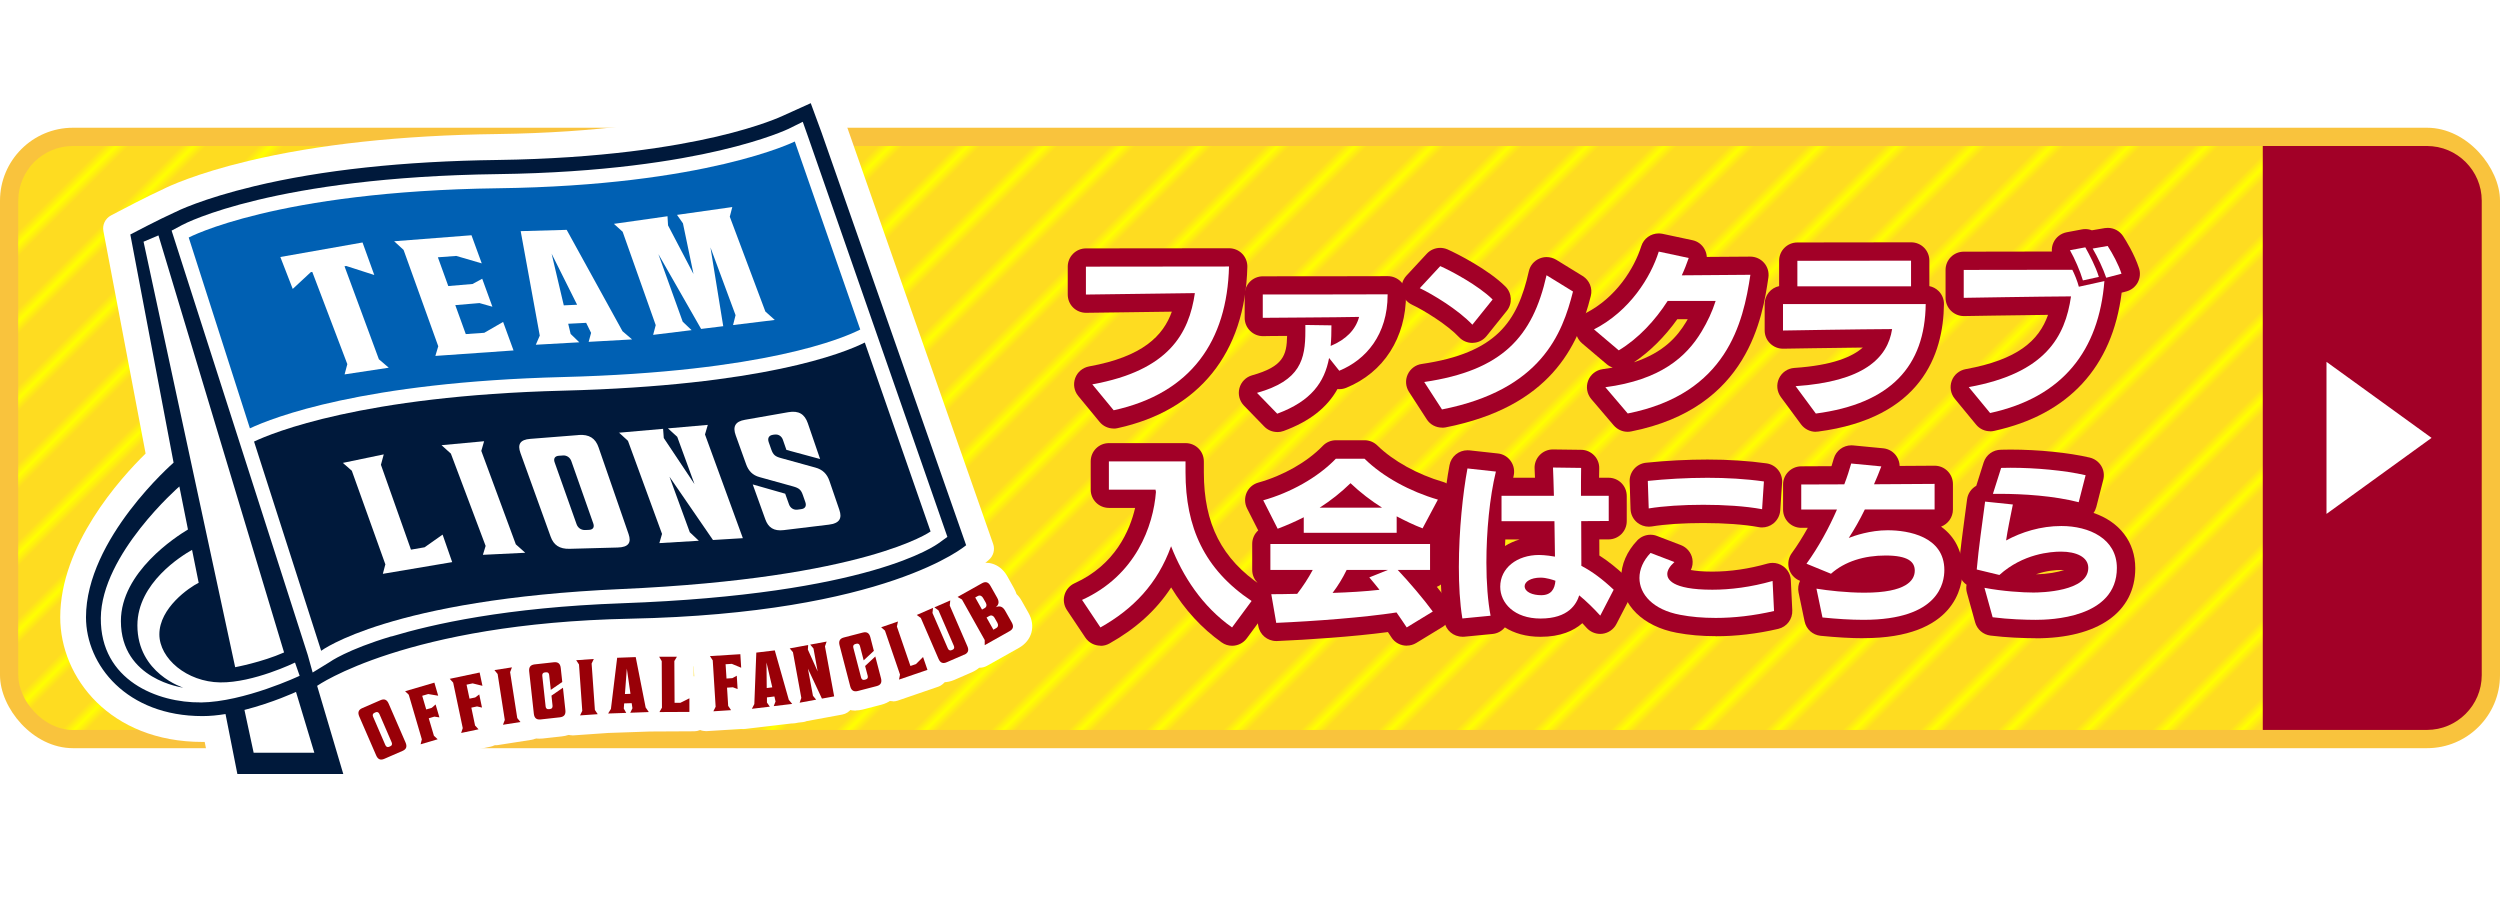 <?xml version="1.0" encoding="UTF-8"?>
<svg id="_レイヤー_2" data-name="レイヤー_2" xmlns="http://www.w3.org/2000/svg" xmlns:xlink="http://www.w3.org/1999/xlink" viewBox="0 0 328.8 120">
  <defs>
    <style>
      .cls-1 {
        fill: none;
      }

      .cls-2 {
        fill: #a20027;
      }

      .cls-3 {
        fill: #fff;
      }

      .cls-4 {
        fill: #ff0;
      }

      .cls-5 {
        fill: url(#_新規パターンスウォッチ_3);
      }

      .cls-6 {
        fill: #990007;
      }

      .cls-7 {
        fill: #f9c33d;
      }

      .cls-8 {
        fill: #00193b;
      }

      .cls-9 {
        fill: #0060b3;
      }

      .cls-10 {
        fill: #fedc21;
      }
    </style>
    <pattern id="_新規パターンスウォッチ_3" data-name="新規パターンスウォッチ 3" x="0" y="0" width="12" height="12" patternTransform="translate(-7495.25 5117.36) rotate(45) scale(1.2)" patternUnits="userSpaceOnUse" viewBox="0 0 12 12">
      <g>
        <rect class="cls-1" width="12" height="12"/>
        <rect class="cls-4" x="11" width="1" height="12"/>
        <rect class="cls-4" x="5" width="1" height="12"/>
      </g>
    </pattern>
  </defs>
  <g id="_レイヤー_1-2" data-name="レイヤー_1">
    <g>
      <g>
        <rect class="cls-7" y="16.8" width="328.8" height="81.6" rx="9.6" ry="9.6"/>
        <rect class="cls-10" x="2.4" y="19.2" width="324" height="76.8" rx="7.2" ry="7.2"/>
        <rect class="cls-5" x="2.4" y="19.2" width="324" height="76.8" rx="7.2" ry="7.2"/>
      </g>
      <path class="cls-2" d="M297.6,19.2h21.6c3.96,0,7.2,3.24,7.2,7.2v62.4c0,3.96-3.24,7.2-7.2,7.2h-21.6"/>
      <g>
        <g>
          <path class="cls-2" d="M146.47,56.36c-.71,0-1.39-.31-1.85-.87l-2.81-3.41c-.54-.66-.69-1.55-.4-2.35.29-.8.99-1.38,1.83-1.54,7.08-1.28,9.75-4.05,10.88-7.2-4.74.06-11.26.15-11.26.15h-.03c-.63,0-1.24-.25-1.69-.69-.46-.45-.71-1.07-.71-1.71v-3.67c0-1.32,1.07-2.4,2.4-2.4,0,0,16.66-.02,18.82-.02.65,0,1.27.26,1.72.72s.7,1.09.68,1.74c-.28,11.32-6.34,18.85-17.06,21.2-.17.04-.34.06-.51.06Z"/>
          <path class="cls-2" d="M167.99,56.82c-.64,0-1.26-.25-1.72-.73l-2.66-2.74c-.59-.61-.82-1.48-.6-2.3.22-.82.85-1.46,1.67-1.69,4.07-1.14,4.55-2.61,4.6-5.18-1.51,0-2.71.02-3.14.03-.01,0-.03,0-.04,0-.63,0-1.23-.25-1.68-.69-.46-.45-.72-1.07-.72-1.71v-3.07c0-1.33,1.07-2.4,2.4-2.4.59,0,14.48,0,16.39-.02h.03c.63,0,1.24.25,1.69.69.46.45.71,1.07.71,1.71,0,5.71-2.94,10.27-7.85,12.28-.29.12-.6.18-.91.18-.09,0-.17,0-.26-.01-1.38,2.47-3.69,4.26-7.07,5.51-.27.1-.55.15-.83.15Z"/>
          <path class="cls-2" d="M189.65,56.24c-.8,0-1.57-.4-2.01-1.1l-2.33-3.6c-.44-.69-.51-1.55-.17-2.29s1.03-1.27,1.84-1.38c9.82-1.44,12.6-5.56,14.09-12.19.17-.76.69-1.38,1.41-1.68.3-.13.62-.19.93-.19.44,0,.87.12,1.26.35l3.48,2.14c.89.55,1.33,1.61,1.07,2.63-1.66,6.62-5.34,14.57-19.1,17.28-.15.03-.31.04-.46.04ZM193.64,45.1c-.66,0-1.29-.27-1.75-.76-1.49-1.59-4.55-3.5-6.19-4.27-.69-.33-1.19-.96-1.33-1.71-.15-.75.08-1.53.59-2.09l2.69-2.9c.46-.5,1.11-.77,1.76-.77.33,0,.66.07.97.2,1.26.56,5.38,2.65,7.62,4.89.87.87.94,2.25.17,3.2l-2.66,3.31c-.44.54-1.08.87-1.78.89-.03,0-.06,0-.09,0Z"/>
          <path class="cls-2" d="M214.07,56.79c-.69,0-1.36-.3-1.83-.84l-2.95-3.46c-.57-.67-.73-1.6-.42-2.42.31-.82,1.05-1.4,1.93-1.52.45-.06.88-.13,1.3-.2-.27-.1-.53-.24-.76-.43l-3.26-2.76c-.61-.52-.93-1.31-.83-2.11.09-.8.58-1.5,1.29-1.86,4-2.04,6.4-5.89,7.32-8.81.32-1.02,1.26-1.68,2.29-1.68.17,0,.33.02.5.05l3.94.84c.68.14,1.26.57,1.59,1.18.18.32.28.67.3,1.02,2.31-.02,4.7-.04,5.72-.04.7,0,1.36.3,1.82.83.46.53.66,1.23.56,1.92-.77,5.14-2.56,17.17-18.04,20.24-.16.03-.31.05-.47.05ZM220.6,41.98c-1.66,2.32-3.61,4.26-5.71,5.67,3.95-1.3,5.73-3.43,6.85-5.28.08-.13.16-.26.23-.39h-1.37Z"/>
          <path class="cls-2" d="M238.81,56.79c-.75,0-1.47-.36-1.93-.97l-2.66-3.6c-.52-.71-.62-1.64-.25-2.44.37-.8,1.14-1.33,2.02-1.39,5.08-.34,7.67-1.49,9-2.68-4.41.05-9.84.14-10.43.15-.02,0-.05,0-.07,0-.62,0-1.22-.24-1.67-.68-.47-.45-.73-1.07-.73-1.72v-3.48c0-1.15.81-2.12,1.9-2.35v-3.34c0-1.32,1.07-2.4,2.4-2.4,0,0,14.96-.02,14.96-.02.64,0,1.25.25,1.7.7.45.45.7,1.06.7,1.7v3.36c.46.09.89.32,1.23.66.45.46.7,1.07.69,1.72-.08,6.66-3.01,14.97-16.54,16.75-.1.01-.21.02-.31.02Z"/>
          <path class="cls-2" d="M261.75,56.72c-.71,0-1.39-.31-1.85-.87l-2.81-3.41c-.54-.66-.69-1.55-.4-2.35.29-.8.99-1.38,1.83-1.54,6.83-1.24,9.63-3.73,10.84-7.14-4.64.05-10.96.16-11.04.16h-.04c-.63,0-1.23-.25-1.68-.69-.46-.45-.72-1.07-.72-1.71v-3.67c0-1.32,1.07-2.4,2.4-2.4,0,0,7.33-.01,11.58-.02-.03-.4.04-.8.21-1.17.32-.71.97-1.21,1.73-1.36l2.02-.38c.15-.03.3-.04.45-.04.29,0,.58.05.85.16l1.7-.29c.14-.02.27-.03.4-.03.8,0,1.56.4,2.01,1.09.34.52,1.49,2.36,2.09,4.21.21.63.14,1.31-.17,1.89-.32.58-.86,1-1.5,1.17l-.61.16c-1.21,9.77-6.98,16.04-16.77,18.18-.17.04-.34.06-.51.06Z"/>
          <path class="cls-2" d="M144.74,84.92c-.78,0-1.54-.38-2-1.07l-2.42-3.62c-.39-.59-.51-1.31-.31-1.99.19-.68.68-1.24,1.32-1.53,5.35-2.42,7.27-6.95,7.96-9.91h-3.44c-1.33,0-2.4-1.07-2.4-2.4v-3.72c0-1.33,1.07-2.4,2.4-2.4h10.08c1.33,0,2.4,1.07,2.4,2.4v1.44c0,6.79,2.35,11.4,7.62,14.93.54.36.92.94,1.03,1.58.11.65-.04,1.31-.43,1.84l-2.57,3.48c-.47.64-1.2.98-1.93.98-.48,0-.96-.14-1.38-.44-2.61-1.85-4.86-4.3-6.64-7.23-1.94,2.98-4.62,5.41-8.11,7.37-.37.21-.77.31-1.17.31Z"/>
          <path class="cls-2" d="M185.01,84.92c-.79,0-1.57-.39-2.02-1.11-.14-.22-.29-.44-.45-.68-4.59.61-10.56,1.01-14.59,1.18-.03,0-.07,0-.1,0-1.16,0-2.17-.84-2.36-1.99l-.65-3.77c-.12-.69.07-1.4.52-1.94-.42-.43-.67-1.02-.67-1.66v-3.41c0-.71.3-1.34.79-1.78l-1.47-2.9c-.32-.64-.34-1.39-.06-2.05.29-.66.86-1.15,1.55-1.34,3.29-.92,6.45-2.73,8.47-4.83.45-.47,1.08-.74,1.73-.74h3.77c.63,0,1.23.25,1.68.69,2.07,2.03,5.3,3.82,8.64,4.79.69.2,1.26.7,1.54,1.37s.25,1.42-.09,2.06l-1.56,2.93c.5.44.81,1.08.81,1.8v3.41c0,1.01-.63,1.88-1.52,2.23.53.65,1.02,1.29,1.42,1.83.39.54.54,1.22.41,1.88-.13.66-.53,1.23-1.1,1.58l-3.43,2.09c-.39.24-.82.35-1.25.35Z"/>
          <path class="cls-2" d="M192.33,83.74c-1.16,0-2.18-.84-2.37-2.01-.33-2.01-.49-4.35-.49-7.15,0-5.26.6-10.37,1.17-13.4.21-1.15,1.22-1.96,2.36-1.96.09,0,.17,0,.26.01l3.74.41c.69.07,1.31.44,1.7,1.01.4.57.53,1.27.37,1.95-.02.07-.04.15-.05.23h2.86c-.01-.45-.03-.85-.05-1.19-.04-.66.21-1.31.67-1.79.45-.47,1.08-.74,1.73-.74.01,0,3.73.05,3.73.05.64,0,1.25.27,1.7.73s.69,1.08.67,1.72c0,.38-.01.79-.02,1.22h1.24c1.33,0,2.4,1.07,2.4,2.4v3.31c0,1.32-1.06,2.39-2.38,2.4h-1.23c0,.32.01,1.73.01,2.12,1.16.74,2.31,1.66,3.51,2.79.77.74.97,1.89.48,2.84l-1.75,3.38c-.36.7-1.05,1.18-1.83,1.28-.1.01-.2.02-.3.02-.68,0-1.33-.29-1.79-.8-.18-.2-.37-.41-.56-.61-1.13,1-2.86,1.79-5.5,1.79-1.91,0-3.48-.47-4.69-1.24-.4.49-.99.81-1.63.87l-3.72.36c-.08,0-.16.01-.23.01ZM197.94,71.81c.58-.36,1.22-.65,1.92-.86h-1.88c-.01.29-.03.57-.04.86Z"/>
          <path class="cls-2" d="M225.65,83.67c-1.83,0-3.55-.15-5.13-.45-4.44-.83-7.31-3.66-7.31-7.21,0-1.75.76-3.5,2.13-4.94.46-.48,1.09-.74,1.74-.74.29,0,.58.05.85.16l3.14,1.2c.78.3,1.36.99,1.51,1.81.09.51.02,1.02-.2,1.47.6.11,1.5.21,2.83.21,2.34,0,4.85-.37,7.26-1.06.22-.06.44-.09.66-.09.5,0,.98.15,1.4.45.6.43.97,1.1,1,1.84l.19,3.94c.06,1.16-.72,2.19-1.85,2.45-2.79.65-5.55.97-8.22.97ZM231.75,69.37c-.14,0-.29-.01-.43-.04-1.92-.35-4.44-.54-7.3-.54-2.6,0-5.08.16-6.78.45-.13.02-.26.03-.39.03-.55,0-1.09-.19-1.52-.54-.54-.44-.86-1.09-.88-1.78l-.12-3.62c-.04-1.26.9-2.34,2.15-2.47,2.67-.28,5.47-.42,8.09-.42,2.76,0,5.36.17,7.75.5,1.25.17,2.15,1.28,2.06,2.53l-.24,3.65c-.05.68-.38,1.31-.92,1.74-.42.33-.95.51-1.48.51Z"/>
          <path class="cls-2" d="M245.09,83.94c-1.67,0-3.51-.11-5.65-.32-1.04-.11-1.89-.87-2.1-1.9l-.79-3.79c-.11-.53-.04-1.07.19-1.54l-.05-.02c-.68-.28-1.2-.86-1.4-1.56s-.07-1.47.37-2.07c.73-1,1.43-2.12,2.1-3.32h-.85c-1.33,0-2.4-1.07-2.4-2.4v-3.29c0-1.32,1.07-2.39,2.39-2.4l3.98-.02c.1-.32.2-.65.3-1,.3-1.04,1.25-1.74,2.31-1.74.08,0,.15,0,.23.01l3.96.38c.74.07,1.41.49,1.8,1.12.23.37.35.78.36,1.2,0,0,4.6-.03,4.61-.03.63,0,1.24.25,1.69.7.45.45.71,1.06.71,1.7v3.36c0,1.03-.65,1.91-1.56,2.25,1.82,1.32,2.83,3.28,2.83,5.72,0,2.1-.94,8.95-13.03,8.95Z"/>
          <path class="cls-2" d="M267.72,83.94c-1.51,0-3.87-.09-5.94-.35-.96-.12-1.75-.81-2.01-1.74l-1.08-3.89c-.1-.35-.11-.71-.05-1.06-.7-.48-1.11-1.31-1.04-2.2.21-2.3.52-4.65.83-6.93l.28-2.1c.1-.78.57-1.42,1.21-1.78l.97-3.07c.32-1,1.24-1.67,2.29-1.67.18,0,.36,0,.54-.01.23,0,.47-.01.71-.01,3.65,0,7.64.4,10.41,1.05.63.15,1.17.54,1.51,1.09s.43,1.22.27,1.84l-.91,3.55c-.08.3-.2.57-.37.8,3.4,1.16,5.49,3.8,5.49,7.27,0,5.77-4.9,9.22-13.1,9.22ZM271.08,74.96c-.66,0-1.9.08-3.31.57,1.59-.03,2.89-.28,3.7-.56-.12,0-.25-.01-.39-.01Z"/>
        </g>
        <g>
          <path class="cls-3" d="M143.66,50.55c10.08-1.82,12.72-6.7,13.49-12-4.18.05-14.33.19-14.33.19v-3.67s16.66-.02,18.82-.02c-.24,9.77-4.97,16.68-15.17,18.91l-2.81-3.41Z"/>
          <path class="cls-3" d="M174.8,47.09c-.6,3.17-2.33,5.66-6.82,7.32l-2.66-2.74c5.74-1.61,6.36-4.42,6.36-8.14v-.79l3.43.05c0,.96-.02,1.85-.1,2.71,2.06-.86,3.29-2.16,3.74-3.82-3.17.07-11.35.1-12.67.12v-3.07c.43,0,14.47,0,16.42-.02v.07c0,5.21-2.83,8.54-6.36,9.98l-1.34-1.68Z"/>
          <path class="cls-3" d="M193.64,42.7c-1.85-1.97-5.28-4.03-6.91-4.8l2.69-2.9c1.42.62,5.06,2.57,6.89,4.39l-2.66,3.31ZM187.32,50.24c10.27-1.51,14.26-5.93,16.08-14.04l3.48,2.14c-1.39,5.54-4.18,12.94-17.23,15.51l-2.33-3.6Z"/>
          <path class="cls-3" d="M211.12,50.93c7.27-.96,10.66-3.98,12.67-7.32.79-1.32,1.39-2.59,1.85-4.03h-6.31c-1.66,2.57-3.82,4.92-6.43,6.5l-3.26-2.76c4.7-2.4,7.46-6.86,8.52-10.23l3.94.84c-.26.74-.55,1.51-.91,2.28,2.76-.02,7.49-.07,9.02-.07-.94,6.29-3.07,15.65-16.13,18.24l-2.95-3.46Z"/>
          <path class="cls-3" d="M236.15,50.79c8.95-.6,12.12-3.7,12.7-7.51-4.15.02-13.54.17-14.35.19v-3.48h18.77c-.1,8.18-4.61,13.1-14.45,14.4l-2.66-3.6ZM236.39,37.66v-3.36l14.95-.02v3.38h-14.95Z"/>
          <path class="cls-3" d="M258.94,50.91c10.08-1.82,12.67-6.62,13.44-11.93-4.2.02-14.11.19-14.11.19v-3.67s12.36-.02,14.28-.02c.26.5.67,1.49.86,2.23l3.36-.74c-.72,9.1-5.45,15.27-15.03,17.35l-2.81-3.41ZM273.94,36.87c-.36-1.22-1.08-2.88-1.7-3.96l2.02-.38c.53.96,1.37,2.52,1.78,3.89l-2.09.46ZM277.01,36.53c-.41-1.2-1.08-2.62-1.78-3.84l1.97-.34c.67,1.03,1.44,2.47,1.82,3.65l-2.02.53Z"/>
          <path class="cls-3" d="M162.04,82.52c-3.94-2.78-6.48-6.74-8.02-10.68-1.78,4.97-5.02,8.28-9.29,10.68l-2.42-3.62c7.1-3.22,9.38-9.75,9.72-14.21-.02-.1-.05-.19-.05-.29h-6.14v-3.72h10.08v1.44c0,7.2,2.45,12.75,8.69,16.92l-2.57,3.48Z"/>
          <path class="cls-3" d="M187.1,69.49c-1.13-.43-2.26-.98-3.41-1.58v2.16h-12.22v-2.04c-1.08.55-2.23,1.06-3.43,1.51l-1.9-3.74c3.5-.98,7.13-2.95,9.55-5.47h3.77c2.42,2.38,6,4.32,9.65,5.38l-2.02,3.79ZM185.01,82.52c-.38-.6-.86-1.27-1.34-1.97-4.2.65-10.71,1.15-15.82,1.37l-.65-3.77c.94,0,2.11-.02,3.41-.05.74-.96,1.44-2.02,2.04-3.14h-5.57v-3.41h21v3.41h-4.25c1.42,1.49,3.48,3.91,4.61,5.47l-3.43,2.09ZM181.77,66.77c-1.44-.91-2.86-1.99-4.15-3.22-1.25,1.22-2.59,2.28-4.06,3.22h8.21ZM177.11,74.96c-.53,1.1-1.18,2.14-1.85,3.02,2.11-.07,4.27-.19,6.17-.41-.5-.62-.96-1.2-1.34-1.63l2.45-.98h-5.42Z"/>
          <path class="cls-3" d="M192.33,81.34c-.34-2.06-.46-4.39-.46-6.77,0-4.8.53-9.75,1.13-12.96l3.74.41c-.82,3.36-1.25,7.87-1.25,11.98,0,2.64.19,5.11.55,6.98l-3.72.36ZM210.46,80.96c-.82-.91-1.78-1.85-2.76-2.66-.36,1.13-1.39,3.05-5.09,3.05-3.46,0-5.3-2.04-5.3-4.18,0-2.47,2.21-4.18,5.11-4.18.07,0,.86,0,2.09.22l-.07-4.66h-6.96v-3.34h6.89c-.05-1.51-.07-2.83-.12-3.72l3.7.05c-.02,1.06-.02,2.33-.02,3.67h3.65v3.31l-3.62.02c0,2.14.02,4.22.02,5.88,1.39.72,2.78,1.75,4.25,3.14l-1.75,3.38ZM202.63,75.97c-1.34,0-2.11.55-2.11,1.13.02.79,1.08,1.18,2.18,1.18,1.3,0,1.78-.79,1.87-1.9-.34-.12-1.2-.41-1.94-.41Z"/>
          <path class="cls-3" d="M233.33,80.36c-2.69.62-5.3.91-7.68.91-1.73,0-3.29-.14-4.68-.41-3.58-.67-5.35-2.71-5.35-4.85,0-1.13.5-2.28,1.46-3.29l3.14,1.2c-.62.55-.94,1.1-.94,1.58,0,.6.46,2.06,5.93,2.06,2.35,0,5.09-.34,7.92-1.15l.19,3.94ZM231.75,66.97c-2.23-.41-5.02-.58-7.73-.58s-5.3.17-7.18.48l-.12-3.62c2.33-.24,5.04-.41,7.85-.41,2.47,0,5.02.14,7.42.48l-.24,3.65Z"/>
          <path class="cls-3" d="M245.26,67.01c-.65,1.34-1.39,2.64-2.11,3.74.72-.29,2.81-1.01,5.11-1.01,2.74,0,7.46.82,7.46,5.23,0,1.61-.65,6.55-10.63,6.55-1.7,0-3.53-.12-5.4-.31l-.79-3.79c1.46.24,3.94.53,6.31.53,5.52,0,6.62-1.63,6.62-2.9,0-1.15-.86-1.99-3.84-1.99-2.81,0-5.35.77-7.18,2.4l-3.22-1.32c1.58-2.18,2.95-4.7,4.01-7.13h-4.7v-3.29l5.66-.02c.38-.98.67-1.9.91-2.74l3.96.38c-.29.77-.6,1.54-.96,2.35l7.97-.05v3.36h-9.19Z"/>
          <path class="cls-3" d="M261,77.31c2.38.46,5.06.62,6.43.62.98,0,7.22-.12,7.22-3.24,0-1.46-1.63-2.14-3.58-2.14-1.34,0-4.99.26-8.11,3.07l-2.98-.72c.26-2.95.72-6,1.1-8.93l3.65.38c-.31,1.54-.7,3.41-.89,4.73,2.02-1.1,4.54-1.9,7.27-1.9,3.65,0,7.3,1.66,7.3,5.52,0,6.62-8.78,6.82-10.7,6.82-1.25,0-3.55-.07-5.64-.34l-1.08-3.89ZM273.39,66.05c-3.29-.84-7.22-1.1-10.46-1.1h-.82l1.08-3.41c.41,0,.82-.02,1.25-.02,3.24,0,7.08.34,9.86.98l-.91,3.55Z"/>
        </g>
      </g>
      <g>
        <g>
          <g>
            <g>
              <path class="cls-3" d="M50.13,102.44c-.44,0-.87-.09-1.27-.27-.53-.24-1.26-.74-1.73-1.82l-2.22-5.11c-.47-1.07-.34-1.95-.15-2.5.21-.61.71-1.44,1.87-1.94l2.39-1.04c.47-.21.95-.31,1.42-.31.44,0,.87.09,1.27.27.53.24,1.26.74,1.73,1.82l2.22,5.11c.47,1.08.34,1.95.15,2.5-.21.61-.71,1.44-1.87,1.94l-2.39,1.04c-.47.2-.95.31-1.42.31Z"/>
              <path class="cls-3" d="M54.47,100.71c-.48,0-.96-.18-1.32-.53-.5-.47-.7-1.17-.55-1.84l.25-1.03-1.34-4.57-.77-.74c-.49-.47-.7-1.18-.53-1.84.16-.66.67-1.19,1.32-1.39l5.47-1.61c.18-.05.36-.08.54-.08.83,0,1.6.54,1.84,1.38l.96,3.26c.16.53.07,1.1-.21,1.56l.38,1.28c.17.58.06,1.19-.29,1.67.42.47.58,1.11.44,1.73-.16.67-.67,1.2-1.33,1.4l-4.31,1.27c-.18.05-.36.08-.54.08Z"/>
              <path class="cls-3" d="M59.74,99.15c-.54,0-1.06-.23-1.43-.63-.46-.51-.61-1.22-.4-1.87l.33-1.01-.98-4.66-.71-.79c-.45-.51-.6-1.23-.39-1.88.21-.65.76-1.14,1.43-1.28l5.58-1.17c.13-.03.27-.04.4-.04.89,0,1.69.62,1.88,1.52l.7,3.32c.11.54-.01,1.1-.34,1.54l.27,1.3c.12.59-.04,1.2-.42,1.65.38.5.5,1.15.3,1.76-.21.66-.76,1.15-1.43,1.29l-4.39.92c-.13.03-.26.04-.4.04Z"/>
              <path class="cls-3" d="M65.19,98.01c-.57,0-1.12-.26-1.49-.71-.43-.53-.55-1.25-.3-1.89l.38-.99-.74-4.71-.66-.83c-.43-.53-.54-1.26-.29-1.89.25-.64.82-1.1,1.49-1.2l4.41-.69c.1-.02.2-.02.3-.02.57,0,1.12.26,1.49.71.43.53.55,1.25.3,1.89l-.38.99.74,4.71.66.83c.43.53.54,1.26.29,1.89-.25.64-.82,1.1-1.49,1.2l-4.41.69c-.1.02-.2.02-.3.02Z"/>
              <path class="cls-3" d="M70.94,97.15c-.82,0-1.57-.27-2.16-.78-.44-.38-.98-1.08-1.11-2.25l-.61-5.54c-.13-1.16.26-1.97.6-2.43.38-.52,1.1-1.16,2.36-1.3l2.53-.28c.15-.02.29-.02.43-.02,1.76,0,3.08,1.22,3.28,3.03l.61,5.54c.13,1.17-.26,1.97-.61,2.44-.38.52-1.1,1.16-2.37,1.29l-2.53.28c-.15.02-.29.02-.43.02Z"/>
              <path class="cls-3" d="M75.26,96.71c-.63,0-1.23-.31-1.59-.84-.38-.57-.44-1.29-.14-1.91l.46-.96-.33-4.75-.59-.88c-.38-.57-.43-1.3-.13-1.91.3-.61.91-1.02,1.59-1.07l4.45-.31s.09,0,.13,0c.24,0,.47.04.68.12.24-.12.5-.18.78-.19,0,0,3.54-.12,3.57-.12.24,0,.48.05.7.13.24-.11.5-.16.77-.17,0,0,4.49-.02,4.5-.02.69,0,1.32.37,1.66.96.34.6.34,1.33,0,1.93l-.54.92v1.3s.04,0,.05,0c.35,0,.7.1,1.01.29.56.35.91.96.91,1.62l.02,3.4c0,.51-.2,1-.56,1.36-.36.36-.85.57-1.35.57,0,0-5.64.03-5.65.03-.05,0-.11,0-.16,0l-5.52.19s-.09.01-.13.01l-4.45.31s-.09,0-.13,0Z"/>
              <path class="cls-3" d="M92.79,96.15c-.64,0-1.24-.32-1.6-.85-.38-.57-.43-1.3-.13-1.91l.47-.95-.3-4.75-.58-.89c-.38-.57-.42-1.3-.11-1.91.31-.61.91-1.02,1.6-1.06l5.69-.36s.08,0,.12,0c1,0,1.85.78,1.91,1.8l.21,3.39c.04.55-.17,1.09-.55,1.47l.08,1.33c.04.6-.21,1.18-.65,1.57.3.55.33,1.21.05,1.78-.3.62-.92,1.03-1.6,1.07l-4.48.28s-.08,0-.12,0Z"/>
              <path class="cls-3" d="M97.8,95.89c-.62,0-1.22-.31-1.58-.83-.4-.58-.45-1.34-.13-1.98l.6-1.16.26-6.73c.04-.94.75-1.72,1.69-1.83l3.47-.41c.08,0,.15-.01.23-.01.06,0,.12,0,.17,0l6.79-1.25c.12-.02.23-.03.35-.03.56,0,1.09.24,1.46.67.44.52.58,1.24.35,1.88l-.35,1,1.2,6.53c.09.5-.02,1.02-.31,1.44-.29.42-.73.71-1.23.8l-4.67.86c-.15.06-.32.11-.49.13l-.61.07-.43.08c-.12.02-.23.03-.35.03-.04,0-.08,0-.12,0l-6.09.72c-.08,0-.15.01-.23.01Z"/>
              <path class="cls-3" d="M112.52,93.46c-.62,0-1.22-.17-1.73-.5-.49-.31-1.13-.93-1.42-2.06l-1.4-5.4c-.5-1.93.48-3.63,2.39-4.13l2.46-.64c.32-.08.64-.13.95-.13.62,0,1.21.17,1.72.49.49.31,1.14.93,1.44,2.07l1.4,5.39c.5,1.93-.48,3.63-2.4,4.13l-2.46.64c-.32.08-.64.12-.94.12Z"/>
              <path class="cls-3" d="M117.44,92.23c-.46,0-.9-.16-1.26-.47-.52-.45-.76-1.14-.63-1.81l.2-1.04-1.54-4.51-.8-.7c-.51-.45-.75-1.14-.61-1.81s.61-1.22,1.26-1.44l4.25-1.45c.2-.07.41-.1.62-.1.46,0,.91.17,1.27.48.52.45.75,1.15.61,1.83l-.21,1.04.42,1.23c.21-.08.43-.12.65-.12.14,0,.29.02.43.05.65.15,1.17.62,1.38,1.25l1.1,3.22c.34,1-.19,2.09-1.19,2.44l-5.33,1.83c-.2.07-.41.1-.62.1Z"/>
              <path class="cls-3" d="M124.1,89.73c-.44,0-.87-.09-1.28-.27-.53-.23-1.26-.74-1.72-1.81l-2.06-4.74-.85-.64c-.55-.41-.84-1.08-.76-1.76.08-.68.51-1.27,1.14-1.54l5.86-2.54,3.47-1.95c.55-.31,1.13-.47,1.71-.47.33,0,.66.05.97.15.55.18,1.33.61,1.9,1.63l.87,1.56c.15.26.26.53.35.79.27.26.5.56.69.91l.88,1.56c.98,1.74.46,3.63-1.26,4.6l-4.2,2.36c-.29.16-.62.25-.94.25-.03,0-.05,0-.08,0-.26.22-.58.43-.97.6l-2.3,1c-.47.2-.95.31-1.42.31Z"/>
            </g>
            <g>
              <path class="cls-3" d="M50.13,101.83c-.51,0-1.76-.17-2.43-1.71l-2.22-5.11c-.39-.89-.28-1.61-.13-2.05.17-.49.57-1.16,1.53-1.58l2.39-1.04c.39-.17.79-.26,1.18-.26.51,0,1.76.17,2.43,1.71l2.22,5.11c.65,1.5.07,2.99-1.4,3.63l-2.39,1.04c-.39.17-.79.26-1.18.26Z"/>
              <path class="cls-3" d="M55.32,99.81c-.48,0-.96-.18-1.32-.53-.5-.47-.7-1.17-.55-1.84l.04-.16-1.44-4.89-.12-.11c-.49-.47-.7-1.18-.53-1.84.16-.66.67-1.19,1.32-1.39l3.85-1.13c.18-.05.36-.08.54-.08.32,0,.64.08.92.23.45.24.78.66.92,1.14l.5,1.72c.16.53.07,1.1-.21,1.56l.38,1.3c.18.63.04,1.31-.4,1.8-.09.1-.19.2-.3.28.46.47.65,1.14.5,1.79-.16.67-.67,1.2-1.33,1.4l-2.24.66c-.18.05-.36.08-.54.08Z"/>
              <path class="cls-3" d="M60.66,98.32c-.54,0-1.06-.23-1.43-.64-.46-.51-.61-1.22-.4-1.87l.05-.15-1.05-4.98-.11-.12c-.45-.51-.6-1.23-.39-1.88.21-.65.76-1.14,1.43-1.28l3.93-.83c.13-.03.26-.04.4-.04.37,0,.73.11,1.05.31.43.28.73.71.83,1.21l.37,1.75c.11.54-.01,1.1-.34,1.54l.28,1.32c.14.64-.07,1.31-.54,1.77-.1.1-.21.18-.32.25.42.5.56,1.19.35,1.82-.21.66-.76,1.15-1.43,1.29l-2.29.48c-.13.03-.26.04-.4.04Z"/>
              <path class="cls-3" d="M66.15,97.23c-.57,0-1.12-.26-1.49-.71-.43-.53-.55-1.25-.3-1.89l.06-.15-.79-5.03-.1-.13c-.43-.53-.54-1.26-.29-1.89s.82-1.1,1.49-1.2l2.3-.36c.1-.02.2-.02.3-.02.57,0,1.12.26,1.49.71.43.53.55,1.25.3,1.89l-.06.15.79,5.03.1.13c.43.53.54,1.26.29,1.89-.25.64-.82,1.1-1.49,1.2l-2.3.36c-.1.02-.2.02-.3.02Z"/>
              <path class="cls-3" d="M70.94,96.53c-1.43,0-2.49-1-2.65-2.48l-.61-5.54c-.11-.97.2-1.62.48-2,.31-.42.89-.94,1.93-1.05l2.53-.28c.13-.01.25-.02.37-.02,1.45,0,2.49.97,2.66,2.48l.2,1.83c.01.13.02.26,0,.39.04.12.07.25.08.38l.32,2.94c.11.97-.21,1.63-.49,2.01-.31.41-.89.93-1.94,1.05l-2.53.28c-.13.01-.25.02-.36.02Z"/>
              <path class="cls-3" d="M76.28,96.02c-.63,0-1.23-.31-1.59-.84-.38-.57-.44-1.29-.14-1.91l.07-.14-.36-5.08-.09-.13c-.38-.57-.43-1.3-.13-1.91.3-.61.91-1.02,1.59-1.07l2.32-.16s.09,0,.13,0c.63,0,1.23.31,1.59.84.38.57.44,1.29.14,1.91l-.07.14.36,5.08.09.13c.38.57.43,1.3.13,1.91-.3.61-.91,1.02-1.59,1.07l-2.32.16s-.09,0-.13,0Z"/>
              <path class="cls-3" d="M80,95.76c-.68,0-1.32-.37-1.66-.96-.35-.62-.34-1.38.04-1.98l.15-.23.77-6.3c.11-.94.89-1.65,1.84-1.69,0,0,2.49-.09,2.51-.09.91,0,1.71.65,1.88,1.55l1.23,6.26.17.24c.4.58.45,1.33.14,1.95-.31.63-.95,1.03-1.65,1.06,0,0-2.49.09-2.51.09-.07,0-.13,0-.19,0-.08.01-.17.02-.26.03,0,0-2.42.08-2.45.08Z"/>
              <path class="cls-3" d="M86.73,95.57c-.68,0-1.31-.36-1.66-.95-.35-.59-.35-1.32-.02-1.92l.08-.14-.03-5.09-.08-.14c-.34-.59-.34-1.32,0-1.92s.97-.96,1.66-.96c0,0,2.35-.01,2.35-.01.69,0,1.32.37,1.66.96.34.6.34,1.33,0,1.93l-.08.13v2.46s.04,0,.06,0c.35,0,.7.1,1.01.28.56.35.91.96.91,1.63v1.79c.01,1.06-.84,1.92-1.9,1.93,0,0-3.96.02-3.96.02Z"/>
              <path class="cls-3" d="M93.82,95.47c-.64,0-1.24-.32-1.6-.85-.38-.57-.43-1.3-.13-1.91l.07-.14-.32-5.08-.09-.13c-.38-.57-.42-1.3-.11-1.91.31-.61.91-1.02,1.6-1.06l4-.25s.08,0,.12,0c.47,0,.92.17,1.27.48.38.34.61.81.65,1.32l.11,1.78c.04.55-.17,1.09-.55,1.47l.08,1.35c.04.65-.25,1.29-.78,1.67-.11.08-.23.15-.35.2.34.56.38,1.26.09,1.85-.3.62-.92,1.03-1.6,1.07l-2.33.15s-.08,0-.12,0Z"/>
              <path class="cls-3" d="M98.89,95.14c-.62,0-1.22-.31-1.58-.83-.4-.58-.45-1.35-.13-1.98l.13-.24.25-6.34c.04-.94.75-1.72,1.69-1.83l2.43-.29c.08,0,.15-.01.23-.01.85,0,1.61.56,1.85,1.4l1.74,6.13.19.22c.45.54.56,1.28.3,1.94-.26.65-.86,1.11-1.56,1.19l-2.43.29c-.08,0-.15.01-.23.01h-.03c-.08.02-.17.04-.26.05l-2.36.28c-.08,0-.15.01-.23.01Z"/>
              <path class="cls-3" d="M105.17,94.36c-.56,0-1.09-.24-1.46-.67-.44-.52-.58-1.24-.35-1.88l.05-.15-.92-5.01-.1-.12c-.44-.52-.57-1.24-.34-1.89.23-.64.79-1.12,1.46-1.24l2.44-.45s.09-.02.13-.02c.04-.01.09-.02.13-.03l2.16-.4c.12-.02.23-.03.35-.03.56,0,1.09.24,1.46.67.44.52.58,1.24.35,1.88l-.05.15,1.12,6.08c.09.5-.02,1.02-.31,1.44-.29.42-.73.71-1.23.8l-1.6.29c-.12.02-.23.03-.35.03-.01,0-.03,0-.04,0-.12.05-.25.09-.38.11l-2.17.4c-.12.02-.23.03-.35.03Z"/>
              <path class="cls-3" d="M112.53,92.85c-.97,0-2.15-.55-2.56-2.1l-1.4-5.39c-.24-.94-.03-1.63.19-2.05.24-.46.75-1.06,1.76-1.32l2.46-.64c.27-.07.54-.11.79-.11.97,0,2.15.55,2.56,2.1l.46,1.78c.03.13.05.25.06.38.06.11.1.24.13.36l.75,2.87c.41,1.58-.39,2.97-1.96,3.37l-2.46.64c-.27.07-.53.1-.79.1Z"/>
              <path class="cls-3" d="M118.25,91.3c-.46,0-.9-.16-1.26-.47-.52-.45-.76-1.14-.63-1.81l.03-.16-1.65-4.82-.12-.11c-.51-.45-.75-1.14-.61-1.81s.61-1.22,1.26-1.44l2.21-.76c.2-.07.41-.1.62-.1.46,0,.91.17,1.27.48.52.46.75,1.15.61,1.83l-.03.15.8,2.33c.21-.08.43-.11.65-.11.14,0,.29.02.43.05.65.15,1.17.62,1.38,1.25l.58,1.69c.17.48.13,1.01-.09,1.47-.22.46-.62.81-1.1.97l-3.74,1.28c-.2.07-.41.1-.62.1Z"/>
              <path class="cls-3" d="M124.1,89.12c-.51,0-1.76-.17-2.43-1.71l-2.12-4.89-.13-.1c-.55-.41-.84-1.08-.76-1.76.08-.68.52-1.27,1.14-1.54l4.41-1.91c.25-.11.51-.16.76-.16.4,0,.8.13,1.14.38.55.41.84,1.07.77,1.75l-.02.16,2.12,4.89c.39.9.28,1.62.13,2.06-.17.49-.58,1.16-1.54,1.57l-2.3,1c-.39.17-.79.26-1.17.26Z"/>
              <path class="cls-3" d="M129.5,86.76c-.34,0-.68-.09-.98-.27-.59-.35-.95-.98-.94-1.67v-.16s-2.49-4.44-2.49-4.44l-.14-.08c-.59-.35-.94-.99-.93-1.67s.38-1.31.98-1.65l3.21-1.8c.46-.26.93-.39,1.41-.39s1.59.14,2.33,1.47l.87,1.56c.15.27.26.55.33.83.27.24.51.53.71.88l.88,1.56c.8,1.42.38,2.97-1.02,3.75l-3.27,1.84c-.29.16-.62.25-.94.25Z"/>
            </g>
          </g>
          <g>
            <path class="cls-3" d="M30.01,105.21c-.92,0-1.71-.65-1.88-1.55l-1.21-6.08c-.1,0-.19,0-.28,0-12.16,0-18.72-8.45-18.72-16.4,0-9.45,7.8-18.17,11.23-21.53l-5.55-29.25c-.16-.83.24-1.66.99-2.06l.97-.51s3.89-2.05,5.95-2.98c.57-.29,4.16-2.01,11.14-3.68,9.11-2.18,20.13-3.38,32.74-3.54,13.43-.18,22.69-1.72,28.09-2.98,5.28-1.23,7.85-2.42,7.96-2.47l5.25-2.37c.25-.11.52-.17.79-.17.25,0,.5.05.74.15.49.21.88.61,1.06,1.11l1.95,5.29,19.39,55.35c.26.74.04,1.57-.56,2.09l-.77.66c-1.15,1-12.27,9.78-46.33,10.48-8.11.17-19.97,1.07-30.47,4.42-3.06.98-5.29,1.94-6.73,2.65l3.23,10.9c.17.58.06,1.21-.3,1.69s-.93.77-1.54.77h-17.14Z"/>
            <g>
              <g>
                <g>
                  <path class="cls-3" d="M42.25,87.5c-.2,0-.4-.03-.59-.09-.58-.19-1.05-.65-1.24-1.23l-8.83-27.52c-.29-.92.14-1.91,1-2.32,3.04-1.44,15-6.2,41.39-6.87,26.04-.67,36.35-4.86,38.89-6.13.27-.13.56-.2.86-.2.25,0,.49.05.72.14.51.21.91.63,1.09,1.15l8.65,24.85c.28.8,0,1.69-.69,2.19-.37.26-9.36,6.5-41.7,7.93-29.23,1.29-38.34,7.68-38.43,7.75-.33.24-.74.37-1.14.37Z"/>
                  <g>
                    <path class="cls-3" d="M50.33,77.39c-.54,0-1.05-.22-1.42-.63-.44-.48-.6-1.16-.44-1.79l.19-.7-4.03-11.25-.81-.7c-.55-.48-.78-1.23-.59-1.93.19-.71.75-1.24,1.47-1.39l5.38-1.12c.13-.03.26-.04.39-.04.52,0,1.03.21,1.4.6.46.49.63,1.18.45,1.82l-.21.79,3.17,8.96,1.82-1.28c.33-.23.71-.35,1.11-.35.2,0,.4.03.59.09.57.18,1.03.63,1.23,1.2l1.26,3.62c.19.53.13,1.12-.16,1.61-.29.49-.78.82-1.33.92l-9.12,1.54c-.11.02-.21.03-.32.03Z"/>
                    <path class="cls-3" d="M63.51,74.89c-.59,0-1.15-.27-1.51-.74-.38-.49-.5-1.14-.32-1.74l.17-.54-4.18-11.09-.89-.8c-.57-.51-.78-1.31-.54-2.03s.89-1.24,1.65-1.31l5.6-.52c.06,0,.12,0,.18,0,.57,0,1.11.25,1.48.7.4.49.54,1.15.36,1.76l-.19.67,4.16,11.25.87.79c.58.52.79,1.34.52,2.07-.26.73-.94,1.24-1.72,1.27,0,0-5.61.27-5.64.27Z"/>
                    <path class="cls-3" d="M74.8,74.09c-2.03,0-3.51-1.02-4.18-2.87l-3.97-11c-.42-1.16-.36-2.17.18-3,.55-.85,1.48-1.33,2.77-1.43l6.33-.5c.17-.01.34-.02.5-.02,2,0,3.46,1.04,4.11,2.92l3.95,11.41c.5,1.45.14,2.42-.25,2.98-.59.85-1.58,1.3-2.94,1.34l-6.5.18Z"/>
                    <path class="cls-3" d="M86.73,73.38c-.58,0-1.13-.26-1.5-.72-.39-.49-.52-1.13-.34-1.73l.18-.61-4.1-11.21-.85-.78c-.56-.51-.77-1.31-.52-2.03s.89-1.23,1.65-1.29l5.81-.51c.06,0,.11,0,.17,0,.05,0,.1,0,.16,0,.1-.03.21-.05.32-.05l5.24-.46c.06,0,.11,0,.17,0,.57,0,1.12.26,1.49.7.4.49.54,1.15.36,1.76l-.19.65,4.76,13.05c.21.57.13,1.2-.2,1.71-.33.51-.88.83-1.49.86l-3.93.24s-.08,0-.12,0c-.29,0-.57-.07-.83-.19-.27.17-.58.28-.91.3l-5.19.31s-.08,0-.12,0Z"/>
                    <path class="cls-3" d="M102.61,71.66c-1.81,0-3.15-.97-3.78-2.73l-1.65-4.58c-.14-.38-.15-.78-.05-1.15-.35-.42-.62-.92-.83-1.49l-1.37-3.81c-.41-1.14-.37-2.14.12-2.98.49-.85,1.36-1.39,2.58-1.6l5.7-1c.33-.06.66-.09.96-.09,1.04,0,2.9.36,3.74,2.8l1.62,4.72c.11.33.13.67.07,1,.51.49.9,1.12,1.15,1.86l1.31,3.82c.49,1.41.16,2.39-.19,2.96-.54.86-1.47,1.37-2.76,1.53l-5.94.72c-.24.03-.47.04-.69.04Z"/>
                  </g>
                </g>
                <g>
                  <path class="cls-3" d="M32.86,58.26c-.26,0-.52-.05-.77-.16-.51-.22-.89-.65-1.06-1.17l-8.05-25.1c-.28-.88.11-1.84.92-2.28.48-.26,12.19-6.32,41.55-6.71,26.57-.35,38.1-5.9,38.21-5.95.27-.13.56-.2.85-.2.25,0,.49.05.73.14.51.21.91.62,1.09,1.14l8.61,24.73c.32.91-.09,1.9-.94,2.34-2.63,1.34-13.28,5.78-39.97,6.46-25.87.66-37.43,5.2-40.36,6.57-.26.12-.54.18-.82.18Z"/>
                  <g>
                    <path class="cls-3" d="M45.33,51.16c-.54,0-1.06-.23-1.43-.64-.43-.48-.59-1.15-.42-1.78l.2-.75-3.42-9-.44.41c-.36.33-.83.51-1.31.51-.14,0-.29-.02-.43-.05-.62-.14-1.13-.58-1.36-1.18l-1.63-4.2c-.21-.54-.17-1.14.12-1.64.28-.5.77-.85,1.34-.95l10.81-1.91c.11-.02.22-.03.33-.03.8,0,1.53.5,1.81,1.27l1.55,4.29c.25.69.08,1.46-.42,1.98-.37.38-.87.59-1.38.59-.2,0-.39-.03-.59-.09l-.21-.07,3.02,8.18.92.79c.57.49.8,1.27.6,1.99s-.82,1.26-1.56,1.37l-5.81.88c-.1.01-.19.02-.29.02Z"/>
                    <path class="cls-3" d="M57.26,48.72c-.58,0-1.13-.26-1.5-.72-.39-.49-.52-1.15-.34-1.75l.2-.67-4.18-11.63-.89-.82c-.56-.52-.77-1.32-.52-2.04.25-.72.9-1.23,1.67-1.29l10.17-.79c.05,0,.1,0,.15,0,.8,0,1.52.5,1.8,1.26l1.35,3.7c.2.54.14,1.14-.15,1.63.08.12.15.26.2.4l1.34,3.68c.1.26.13.54.11.8.06.02.11.03.16.05.53.19.95.61,1.15,1.15l1.37,3.75c.21.57.13,1.2-.19,1.7-.33.51-.88.83-1.48.87l-10.28.72s-.09,0-.13,0ZM62.56,41.92l.55-.04h.01s-.26-.08-.26-.08l-.34.03.03.09Z"/>
                    <path class="cls-3" d="M70.48,47.28c-.62,0-1.21-.3-1.57-.82-.38-.55-.45-1.25-.19-1.86l.29-.67-2.4-13.16c-.1-.55.04-1.12.4-1.55.35-.44.88-.69,1.44-.71,0,0,6.08-.17,6.1-.17.7,0,1.34.38,1.68.99l7.17,13.01,1,.85c.6.51.82,1.33.57,2.07s-.93,1.26-1.71,1.3l-5.71.32s-.07,0-.11,0c-.17,0-.35-.02-.51-.07-.19.08-.4.12-.61.14l-5.71.32s-.07,0-.11,0Z"/>
                    <path class="cls-3" d="M85.9,45.96c-.55,0-1.08-.24-1.45-.66-.42-.48-.57-1.13-.41-1.75l.19-.71-4-11.27-.79-.72c-.55-.5-.76-1.27-.54-1.98.22-.71.83-1.23,1.56-1.34l7.05-1c.09-.01.18-.02.27-.02.12,0,.25.01.37.04.19-.1.39-.16.61-.19l7.27-1.03c.09-.01.18-.02.27-.02.54,0,1.06.23,1.43.64.43.48.59,1.14.43,1.76l-.18.69,4.31,11.46.89.8c.56.5.78,1.29.55,2.01-.23.72-.85,1.24-1.6,1.33l-5.49.67c-.08,0-.16.01-.23.01-.14,0-.29-.02-.42-.05-.2.1-.41.16-.63.19l-2.92.36c-.08,0-.16.01-.23.01-.14,0-.27-.01-.4-.04-.19.09-.4.16-.61.18l-5.06.62c-.08,0-.16.01-.23.01Z"/>
                  </g>
                </g>
              </g>
              <path class="cls-3" d="M31.23,103.73c-.92,0-1.71-.65-1.88-1.55l-1.22-6.14c-.52.04-1.01.06-1.49.06-11.2,0-17.24-7.68-17.24-14.92,0-9.5,8.59-18.4,11.35-21.02l-5.49-28.96c-.16-.83.24-1.66.99-2.06.16-.08,3.87-2.04,5.85-2.93.53-.27,3.94-1.93,10.9-3.6,9.01-2.16,19.91-3.34,32.41-3.5,13.56-.18,22.93-1.74,28.41-3.02,5.52-1.29,8.22-2.56,8.24-2.57l3.78-1.71c.25-.11.52-.17.79-.17.25,0,.5.05.74.15.49.21.88.61,1.06,1.11l1.4,3.8,19.05,54.38c.26.74.04,1.57-.56,2.09-.45.38-11.29,9.42-45.39,10.12-23.35.48-35.37,5.87-38.95,7.81l3.02,10.17c.17.58.06,1.21-.3,1.69s-.93.77-1.54.77h-13.93ZM38.75,97.08l-1.05-3.49c-.89.34-2.02.75-3.3,1.14l.51,2.35h3.84ZM42.28,85.48h.02c.49-.35,3-1.94,8.62-3.63,8.41-2.52,18.78-4.02,30.82-4.45,30.9-1.1,39.95-7.09,40.57-7.53l-17.83-51.19c-.47.22-3.48,1.59-9.38,2.96-5.75,1.34-15.56,2.98-29.63,3.16-28.27.37-39.67,5.97-40.59,6.45l17.39,54.22ZM32.4,85.45c.76-.19,1.68-.46,2.61-.78l-9.75-32.37,7.14,33.15ZM23.94,75.53c-.48.39-.99.84-1.48,1.35.52-.46,1.04-.86,1.51-1.18l-.03-.17ZM22.4,67.84c-.79.84-1.69,1.85-2.58,3,1-.87,1.97-1.58,2.75-2.11l-.18-.89Z"/>
            </g>
          </g>
        </g>
        <g>
          <g>
            <g>
              <path class="cls-3" d="M51.69,92.31c-.18-.41-.43-.69-.74-.83-.34-.15-.73-.14-1.15.05l-2.39,1.04c-.42.18-.7.46-.82.81-.11.33-.08.7.1,1.11l2.22,5.11c.18.41.43.69.74.83.16.07.32.1.49.1.21,0,.43-.05.66-.15l2.39-1.04c.42-.18.7-.46.82-.81.11-.33.08-.7-.1-1.11l-2.22-5.11Z"/>
              <path class="cls-3" d="M57.16,94.89h.01s1.48.22,1.48.22l-.87-2.96.71.12-.96-3.26-5.47,1.61,1.13,1.09,1.63,5.55-.36,1.53,4.31-1.27-1.16-1.09-.46-1.55Z"/>
              <path class="cls-3" d="M63.57,87.72l-5.58,1.17,1.04,1.18,1.19,5.66-.48,1.5,4.39-.92-1.07-1.17-.33-1.58h.01s1.46.34,1.46.34l-.63-3.02.7.17-.7-3.32Z"/>
              <path class="cls-3" d="M67.72,88.46l.56-1.47-4.41.69.98,1.23.89,5.72-.56,1.47,4.41-.69-.98-1.23-.89-5.72Z"/>
              <path class="cls-3" d="M74.53,89.35h0s-.17-1.56-.17-1.56c-.1-.92-.7-1.41-1.59-1.31l-2.53.28c-.46.05-.8.23-1.02.53-.21.28-.29.65-.24,1.09l.61,5.54c.05.44.21.78.47,1.01.23.21.53.31.89.31.07,0,.15,0,.22-.01l2.53-.28c.46-.05.81-.23,1.03-.53.21-.28.29-.65.24-1.09l-.43-3.98Z"/>
              <path class="cls-3" d="M89.34,91.81l-.03-4.7.8-1.37-4.49.02.79,1.36.03,5.78-.39.69-.52-.75-1.38-7.04-3.5.12-.87,7.12-.5.79-.44-.65-.4-5.77.68-1.42-4.45.31.87,1.31.4,5.77-.68,1.42,4.45-.31h0s5.96-.22,5.96-.22h0s5.63-.01,5.63-.01l-.02-3.4-1.94.97Z"/>
              <path class="cls-3" d="M97.69,91.57l-.19-3.07.66.27-.21-3.39-5.69.36.86,1.31.36,5.77-.69,1.41,4.48-.28-.89-1.32-.1-1.61h.01s1.4.55,1.4.55Z"/>
              <path class="cls-3" d="M109.14,85.07l.52-1.48-6.96,1.28,1.01,1.2,1.04,5.69-.13.38-.31-.37-1.96-6.9-3.47.41-.28,7.16-.8,1.54,6.44-.77v.03s.48-.09.48-.09l.67-.08-.03-.04,3.12-.57h0s1.95-.36,1.95-.36l-1.29-7.03Z"/>
              <path class="cls-3" d="M115.07,83.66c-.11-.43-.32-.75-.61-.93-.32-.2-.7-.24-1.15-.13l-2.46.64c-.87.23-1.25.89-1.01,1.78l1.4,5.39c.11.43.32.74.61.93.2.13.43.19.69.19.15,0,.3-.02.46-.06l2.46-.64c.87-.23,1.26-.89,1.02-1.79l-1.4-5.39Z"/>
              <path class="cls-3" d="M120.14,86.81h0s-1.52-4.45-1.52-4.45l.32-1.56-4.25,1.45,1.18,1.04,1.87,5.47-.3,1.54,5.33-1.83-1.1-3.22-1.53,1.54Z"/>
              <path class="cls-3" d="M133.6,81.56l-.87-1.56c-.21-.37-.47-.63-.78-.76.01-.3-.07-.62-.26-.95l-.87-1.56c-.22-.39-.5-.64-.83-.75-.36-.12-.74-.06-1.14.16l-3.55,1.99-5.95,2.58,1.26.94,2.26,5.21c.18.41.43.69.74.83.16.07.32.1.49.1.21,0,.43-.05.66-.15l2.3-1h0c.43-.18.7-.46.83-.81.12-.33.08-.7-.09-1.11l-2.26-5.21.06-.52.46.28,2.83,5.04v1.57s4.19-2.36,4.19-2.36c.78-.44.98-1.18.53-1.98Z"/>
            </g>
            <g>
              <path class="cls-6" d="M50.04,92.09c.52-.23.86-.06,1.08.46l2.22,5.11c.22.51.12.88-.4,1.1l-2.39,1.04c-.52.23-.86.06-1.08-.46l-2.22-5.11c-.22-.51-.12-.88.4-1.1l2.39-1.04ZM49.41,93.68l-.18.08c-.22.1-.25.3-.16.51l1.61,3.72c.09.21.27.33.49.23l.18-.08c.22-.09.25-.3.16-.51l-1.61-3.72c-.09-.21-.27-.33-.49-.23Z"/>
              <path class="cls-6" d="M56.05,93.31l.74-.22.5-.44.5,1.7-.66-.1-.74.22.68,2.3.49.46-2.24.66.16-.65-1.72-5.87-.48-.46,3.85-1.13.5,1.72-1.31-.22-.79.23.53,1.81Z"/>
              <path class="cls-6" d="M61.75,91.89l.75-.16.53-.4.36,1.73-.65-.15-.75.16.49,2.35.46.5-2.29.48.21-.64-1.26-5.98-.45-.5,3.93-.83.37,1.75-1.29-.32-.8.17.39,1.84Z"/>
              <path class="cls-6" d="M68.45,94.96l-2.3.36.24-.63-.94-6.04-.42-.52,2.3-.36-.24.63.94,6.04.42.52Z"/>
              <path class="cls-6" d="M72.23,88.78c-.02-.23-.16-.39-.4-.36l-.2.02c-.24.03-.33.21-.31.44l.44,4.03c.02.23.16.39.4.36l.2-.02c.24-.03.33-.21.31-.44l-.14-1.32,1.51-1.04.32,2.95c.06.56-.15.87-.72.94l-2.53.28c-.57.06-.84-.2-.9-.76l-.61-5.54c-.06-.56.15-.87.71-.94l2.53-.28c.58-.06.85.2.91.76l.2,1.83-1.51,1.04-.21-1.94Z"/>
              <path class="cls-6" d="M78.61,93.93l-2.32.16.29-.6-.43-6.1-.37-.56,2.32-.16-.29.6.43,6.1.37.56Z"/>
              <path class="cls-6" d="M84.94,93.08l.39.57-2.44.09.29-.59-.1-.67-.99.03-.05.68.32.57-2.38.08.37-.6.82-6.73,2.44-.09,1.31,6.65ZM82.19,91.28l.73-.03-.48-3.32-.25,3.35Z"/>
              <path class="cls-6" d="M87.06,93.06l-.03-6.11-.34-.58h2.34s-.34.57-.34.57l.03,5.49h.77s1.18-.59,1.18-.59v1.79s-3.94.02-3.94.02l.33-.58Z"/>
              <path class="cls-6" d="M95.55,89.24l.77-.05.58-.32.11,1.76-.62-.24-.77.05.15,2.4.38.56-2.33.15.3-.6-.38-6.1-.37-.56,4-.25.11,1.78-1.23-.51-.82.05.12,1.88Z"/>
              <path class="cls-6" d="M103.75,92.05l.44.53-2.43.29.24-.61-.15-.66-.98.12v.68s.38.54.38.54l-2.36.28.32-.62.26-6.77,2.43-.29,1.85,6.52ZM100.85,90.49l.72-.09-.76-3.27.03,3.36Z"/>
              <path class="cls-6" d="M103.85,85.28l2.44-.45-.04.6,1.29,2.88-.55-3.02-.43-.51,2.16-.4-.22.63,1.21,6.58-1.61.29-1.84-3.94.66,3.57.42.51-2.17.4.22-.63-1.1-6.01-.43-.51Z"/>
              <path class="cls-6" d="M113.1,84.96c-.06-.22-.21-.36-.44-.3l-.19.05c-.23.06-.3.26-.24.48l1.02,3.92c.06.22.21.36.44.3l.19-.05c.23-.06.3-.26.24-.48l-.34-1.29,1.34-1.25.75,2.87c.14.54-.02.89-.58,1.03l-2.47.64c-.55.14-.86-.08-1-.62l-1.4-5.39c-.14-.54.02-.89.57-1.03l2.47-.64c.56-.15.87.07,1.01.62l.46,1.78-1.34,1.25-.49-1.89Z"/>
              <path class="cls-6" d="M118.37,88.72l-1.98-5.78-.5-.44,2.21-.76-.14.66,1.78,5.19.73-.25.93-.93.58,1.69-3.74,1.28.13-.66Z"/>
              <path class="cls-6" d="M126.81,86.1l-2.3,1c-.52.23-.86.06-1.08-.46l-2.32-5.36-.54-.4,2.14-.93-.07.67,2.02,4.66c.09.21.27.33.49.23l.14-.06c.22-.09.25-.3.16-.51l-2.02-4.66-.54-.4,2.09-.91-.07.67,2.32,5.36c.22.51.12.88-.41,1.11Z"/>
              <path class="cls-6" d="M130.89,79.89c.54-.25.96-.17,1.3.42l.88,1.56c.27.49.21.86-.29,1.14l-3.27,1.84v-.67s-2.99-5.33-2.99-5.33l-.58-.34,3.21-1.8c.5-.28.85-.14,1.12.35l.88,1.56c.32.57.2.96-.25,1.29ZM129.16,80.17l.34-.19c.28-.16.3-.44.15-.71l-.36-.63c-.15-.27-.41-.4-.69-.25l-.34.19.9,1.6ZM130.81,81.26c-.15-.27-.41-.4-.69-.25l-.37.21.9,1.6.37-.21c.28-.16.3-.44.15-.71l-.36-.63Z"/>
            </g>
          </g>
          <g>
            <path class="cls-3" d="M47.15,103.29h-17.14l-1.53-7.72c-.64.06-1.26.1-1.84.1-10.91,0-16.8-7.46-16.8-14.48,0-9.54,8.87-18.52,11.39-20.87l-5.74-30.27.97-.51c.16-.08,3.88-2.04,5.84-2.92.48-.24,3.94-1.92,10.8-3.57,8.97-2.15,19.85-3.33,32.32-3.49,13.6-.18,23-1.75,28.5-3.03,5.58-1.3,8.31-2.59,8.33-2.6h.03s5.2-2.36,5.2-2.36l1.95,5.3,19.38,55.32-.77.66c-.44.38-11.17,9.32-45.12,10.01-8.24.17-20.3,1.09-31.01,4.51-4.39,1.4-7.14,2.78-8.44,3.52l3.68,12.41Z"/>
            <g>
              <g>
                <g>
                  <path class="cls-8" d="M33.42,58.07c2.41-1.14,14.16-6.01,40.62-6.69,26.27-.67,36.86-4.91,39.7-6.33l8.65,24.85s-8.52,6.14-40.66,7.57c-30.48,1.35-39.49,8.12-39.49,8.12l-8.83-27.52Z"/>
                  <g>
                    <path class="cls-3" d="M50.67,74.19l-4.4-12.28-1.18-1.03,5.38-1.12-.37,1.37,3.95,11.16,1.79-.31,2.37-1.67,1.26,3.62-9.12,1.54.34-1.28Z"/>
                    <path class="cls-3" d="M69.06,72.7l-5.55.27.36-1.17-4.57-12.14-1.23-1.11,5.6-.52-.37,1.27,4.54,12.29,1.23,1.1Z"/>
                    <path class="cls-3" d="M76.08,57.21c1.43-.11,2.24.45,2.64,1.62l3.95,11.41c.39,1.13,0,1.73-1.43,1.77l-6.32.17c-1.35.04-2.11-.51-2.5-1.6l-3.97-11c-.41-1.13-.06-1.76,1.29-1.86l6.33-.5ZM73.99,59.91l-.48.03c-.58.04-.73.42-.56.88l2.88,8.12c.16.45.56.79,1.14.77l.48-.02c.58-.02.74-.38.58-.84l-2.88-8.18c-.16-.47-.57-.81-1.15-.77Z"/>
                    <path class="cls-3" d="M81.4,56.91l5.81-.51.09,1.21,4.04,6.06-2.27-6.22-1.22-1.11,5.24-.46-.37,1.26,4.98,13.64-3.93.24-5.72-8.32,2.67,7.3,1.19,1.12-5.19.31.35-1.21-4.48-12.24-1.2-1.1Z"/>
                    <path class="cls-3" d="M101.85,57.15l-.22.04c-.56.09-.69.5-.53.96l.34.97c.25.69.5.92,1.29,1.13l4.49,1.24c.98.26,1.55.85,1.86,1.74l1.31,3.82c.39,1.13.02,1.78-1.37,1.95l-5.94.72c-1.32.16-2.04-.34-2.43-1.43l-1.65-4.58,4.27,1.22.5,1.4c.16.45.57.76,1.1.7l.51-.07c.56-.07.7-.46.54-.92l-.33-.94c-.24-.69-.5-.91-1.29-1.13l-4.4-1.22c-.93-.25-1.46-.83-1.77-1.69l-1.37-3.81c-.41-1.13-.08-1.82,1.22-2.04l5.7-1c1.39-.24,2.15.27,2.56,1.44l1.62,4.72-4.43-1.2-.46-1.32c-.16-.47-.58-.78-1.12-.69Z"/>
                  </g>
                </g>
                <g>
                  <path class="cls-9" d="M32.86,56.34c3.05-1.43,14.89-6.08,41.13-6.75,26.67-.68,37-5.15,39.15-6.25l-8.61-24.73s-11.57,5.79-39.04,6.15c-29.23.39-40.67,6.48-40.67,6.48l8.05,25.1Z"/>
                  <g>
                    <path class="cls-3" d="M49.23,36.17l-3.7-1.19-.22.04,4.52,12.23,1.3,1.11-5.81.88.36-1.35-4.61-12.13-.19.03-2.38,2.21-1.63-4.2,10.81-1.91,1.55,4.29Z"/>
                    <path class="cls-3" d="M58.97,37.62l3.18-.27,1.27-.69,1.34,3.68-1.7-.48-3.18.27,1.38,3.81,2.43-.17,2.48-1.43,1.37,3.75-10.28.72.38-1.27-4.56-12.67-1.24-1.14,10.17-.79,1.35,3.7-3.35-.98-2.42.18,1.37,3.79Z"/>
                    <path class="cls-3" d="M81.87,43.56l1.26,1.08-5.71.32.32-1.18-.65-1.32-2.36.12.32,1.34,1.14,1.1-5.72.32.52-1.2-2.51-13.74,6.05-.17,7.33,13.31ZM74.15,40.16l1.75-.08-3.35-6.71,1.6,6.79Z"/>
                    <path class="cls-3" d="M95.13,42.9l-2.92.36-5.62-9.84,3.2,8.89,1.17,1.11-5.06.62.34-1.28-4.35-12.28-1.15-1.04,7.05-1,.07,1.2,3.35,6.4-1.39-6.67-.78-1.11,7.27-1.03-.33,1.27,4.68,12.47,1.24,1.11-5.49.67.33-1.3-3.3-8.91,1.68,10.37Z"/>
                  </g>
                </g>
              </g>
              <path class="cls-8" d="M127.07,71.72l-19.04-54.35-1.4-3.8-3.74,1.69s-2.82,1.35-8.64,2.71c-5.57,1.3-15.09,2.88-28.82,3.07-12.36.16-23.12,1.32-31.99,3.45-6.83,1.64-10.17,3.28-10.51,3.46-1.93.86-5.79,2.89-5.79,2.89l5.69,30.01s-11.52,10-11.52,20.33c0,6.27,5.34,13,15.32,13,.99,0,2.01-.1,3.03-.27l1.56,7.89h13.93l-3.44-11.6s11.71-8.23,41.17-8.83c33.8-.69,44.17-9.65,44.17-9.65ZM18.88,31.79l1.96-.83,16.52,54.85c-2.92,1.29-6.43,1.94-6.43,1.94l-12.05-55.96ZM26.38,92.38c-5.6.06-13.19-2.86-13.12-11.1.07-8.4,10.33-17.3,10.33-17.3l1.13,5.66c-1.57.94-8.82,5.61-8.82,12.04,0,7.74,8.2,8.76,8.2,8.76,0,0-6.03-1.87-6.03-8.19,0-5.59,5.84-9.17,7.19-9.93l.87,4.33c-1.25.61-5.17,3.31-5.17,6.78,0,3.18,3.62,6.26,8,6.32,4.37.06,9.84-2.61,9.84-2.61l.61,1.74s-7.27,3.44-13.03,3.51ZM33.36,99l-1.21-5.63c3.75-.96,6.78-2.37,6.78-2.37l2.41,8h-7.98ZM51.48,83.69c-5.85,1.75-8.11,3.37-8.13,3.39l-2.23,1.37-.64-2.3L22.57,30.33l1.37-.73c.48-.26,12.17-6.31,41.52-6.7,13.9-.18,23.56-1.79,29.21-3.11,6.12-1.43,9-2.83,9.03-2.84l1.88-.93.7,1.98,18.32,52.61-1.12.81c-.37.26-9.06,6.75-41.66,7.92-15.3.55-24.94,2.75-30.34,4.37Z"/>
            </g>
          </g>
        </g>
      </g>
      <rect class="cls-1" x="6.78" width="126" height="120"/>
      <path class="cls-3" d="M305.98,67.6v-20.01l13.82,10-13.82,10Z"/>
    </g>
  </g>
</svg>